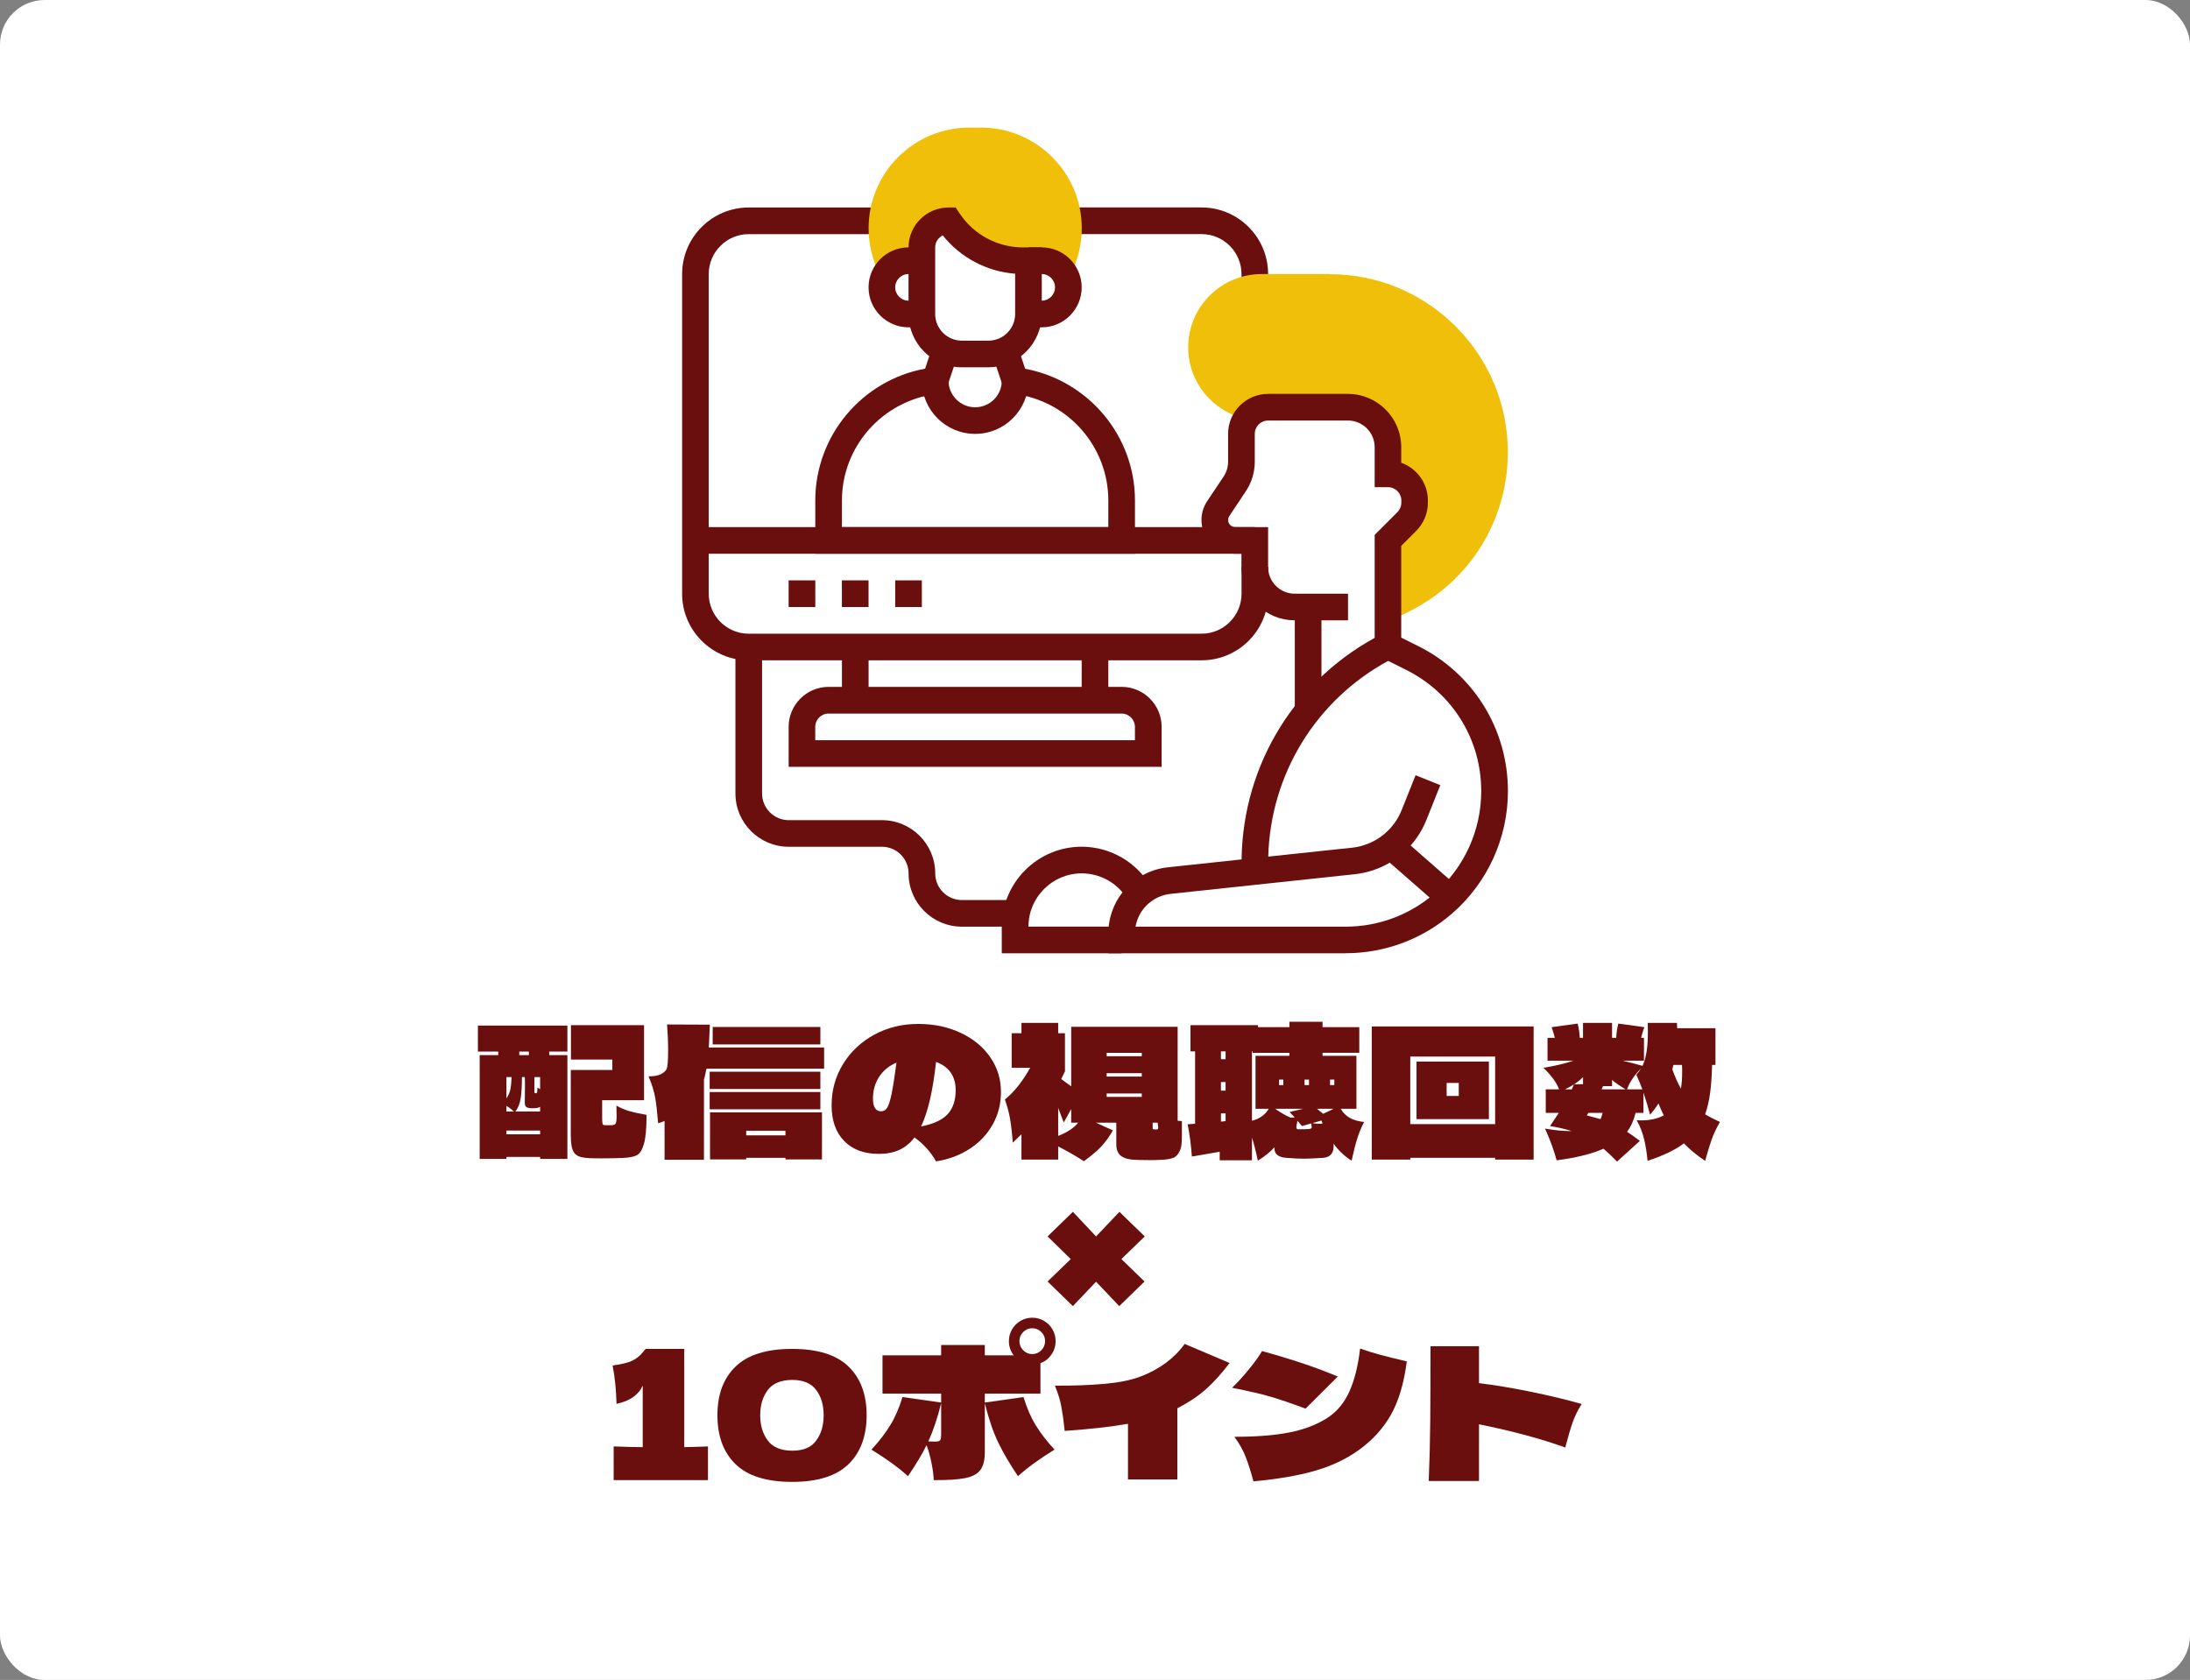 <?xml version="1.0" encoding="UTF-8"?>
<svg id="_レイヤー_2" data-name="レイヤー 2" xmlns="http://www.w3.org/2000/svg" viewBox="0 0 491.38 376.98">
  <rect x="0" y="0" width="491.38" height="376.98" fill="#808080" stroke="none"/>
  <defs>
    <style>
      .cls-1 {
        fill: #6a0f0e;
      }

      .cls-2 {
        fill: #efbf0a;
      }

      .cls-3 {
        fill: #fff;
      }
    </style>
  </defs>
  <g id="object">
    <rect class="cls-3" width="491.38" height="376.98" rx="10" ry="10"/>
  </g>
  <g id="text">
    <g>
      <path class="cls-1" d="M111.79,235.97h-4.56v-5.84h20.08v5.84h-4.08v.8h4.08v23.28h-6.12v-.44h-7.56v.44h-6v-23.28h4.16v-.8ZM113.63,241.69v4.8c.48-.75.78-1.43.9-2.06.12-.63.21-1.54.26-2.74h-1.16ZM113.63,249.41h1.68c-.59-.53-1.15-.95-1.68-1.24v1.24ZM113.63,253.69v.84h7.56v-.84h-7.56ZM117.11,241.69c0,1.84-.09,3.39-.26,4.64-.17,1.25-.58,2.28-1.22,3.08h5.56v-1.04c-.29.21-.87.32-1.72.32-.64,0-1.09-.09-1.34-.26-.25-.17-.38-.5-.38-.98l.04-3.76c0-.96-.01-1.63-.04-2h-.64ZM116.51,236.77h2.16v-.8h-2.16v.8ZM119.91,241.69v3.4c0,.16.12.24.36.24.11,0,.19-.08.24-.24s.08-.51.08-1.04l.6.36v-2.72h-1.28ZM141.33,249.37c1.05.29,2.3.56,3.74.8,0,3.01-.2,5.2-.6,6.56-.4,1.36-.95,2.21-1.66,2.54-.71.33-1.79.53-3.26.58-1.44.05-2.92.08-4.44.08-1.33,0-2.27-.01-2.8-.04-1.15-.05-2.01-.21-2.6-.48-.59-.27-1.01-.76-1.26-1.48-.25-.72-.38-1.81-.38-3.28v-14.56h9.32v-2.32h-9.28v-7.72h16.4v16.84h-9.4v3.76c0,.51.01.91.04,1.2.03.29.08.47.16.54.08.07.24.1.48.1h1.4c.48,0,.79-.12.94-.36s.22-.79.22-1.64c0-.93-.01-1.73-.04-2.4.96.56,1.97.99,3.02,1.28Z"/>
      <path class="cls-1" d="M184.91,235.05v4.76h-26.4c-.21,1.12-.4,1.93-.56,2.44v18h-8.84v-8.72c-.43.21-.91.39-1.44.52-.19-2.35-.41-4.25-.66-5.72-.25-1.47-.75-3.07-1.5-4.8,1.15,0,2.05-.15,2.7-.46s1.1-.69,1.34-1.14c.24-.48.36-1.89.36-4.24,0-1.87-.08-3.8-.24-5.8l9.6.04-.08,1.72c-.05,1.55-.11,2.68-.16,3.4h25.88ZM159.23,240.49h24.84v3.88h-24.84v-3.88ZM184.07,248.93h-24.84v-3.88h24.84v3.88ZM167.43,260.17h-8.12v-10.56h25.12v10.56h-8.2v-.36h-8.8v.36ZM159.91,230.45h24.16v3.92h-24.16v-3.92ZM176.23,254.77v-1.04h-8.8v1.04h8.8Z"/>
      <path class="cls-1" d="M215.51,231.75c2.83,1.32,5.05,3.14,6.66,5.46s2.42,4.92,2.42,7.8c0,2.67-.61,5.1-1.84,7.3-1.23,2.2-2.94,4.02-5.14,5.46-2.2,1.44-4.73,2.39-7.58,2.84-1.23-2.16-2.84-3.95-4.84-5.36-.99,1.28-2.13,2.21-3.44,2.8-1.31.59-2.83.88-4.56.88-3.31,0-5.9-.97-7.78-2.9s-2.82-4.59-2.82-7.98.85-6.47,2.56-9.26c1.71-2.79,4.04-4.99,7-6.6,2.96-1.61,6.24-2.42,9.84-2.42s6.69.66,9.52,1.98ZM199.05,248.59c.33-.52.66-1.53.98-3.04.32-1.51.69-3.87,1.12-7.1-1.65.69-2.95,1.75-3.88,3.16-.93,1.41-1.4,3.05-1.4,4.92s.61,2.84,1.84,2.84c.56,0,1.01-.26,1.34-.78ZM212.67,249.97c1.17-1.31,1.76-3.08,1.76-5.32,0-3.15-1.47-5.27-4.4-6.36-.37,3.31-.83,6.14-1.38,8.5-.55,2.36-1.21,4.35-1.98,5.98,2.83-.56,4.83-1.49,6-2.8Z"/>
      <path class="cls-1" d="M265.19,254.29c0,.99-.03,1.79-.08,2.4-.05.61-.19,1.13-.4,1.56-.37.83-.87,1.35-1.5,1.58-.63.23-1.43.37-2.42.42-1.07.05-1.93.08-2.6.08l-2.76-.04c-.19-.03-.48-.04-.88-.04-1.33-.05-2.35-.35-3.04-.88s-1.04-1.39-1.04-2.56v-4.88h-4.56l3.8,1.72c-.8,1.41-1.69,2.63-2.66,3.66-.97,1.03-2.26,2.11-3.86,3.26-1.49-.99-3.41-2.09-5.76-3.32v2.96h-8.24v-5.68l-1.96,1.88c-.13-2-.33-3.75-.58-5.24-.25-1.49-.65-2.97-1.18-4.44,2.03-1.63,3.92-4,5.68-7.12h-4.16v-7.76h2.2v-2.32h8.24v2.32h1.52v8.56l-.84,1.72,2.24,1.64v-13.36h23.88v21.08l.96.08v2.72ZM237.43,254.89c2.05-.8,3.55-1.79,4.48-2.96h-1.56v-3.08l-1.68,3.04-1.24-3.28v6.28ZM256.19,236.25h-7.88v.76h7.88v-.76ZM256.19,240.81h-7.88v.76h7.88v-.76ZM256.19,245.37h-7.88v.76h7.88v-.76ZM259.77,253.37c.07-.05.1-.17.1-.36,0-.11-.01-.23-.04-.38-.03-.15-.05-.38-.08-.7h-1.12v1.32c0,.13.21.2.64.2.27,0,.43-.03.5-.08Z"/>
      <path class="cls-1" d="M300.83,248.81c.51.88,1.19,1.56,2.04,2.04.85.48,1.92.79,3.2.92-.61,1.17-1.13,2.41-1.54,3.72-.41,1.31-.83,2.96-1.26,4.96-1.55-.96-2.91-2.24-4.08-3.84.03.13.04.33.04.6,0,1.57-.76,2.44-2.28,2.6-2,.13-3.48.2-4.44.2-1.04,0-2.36-.07-3.96-.2-.88-.08-1.53-.29-1.96-.64s-.64-.85-.64-1.52v-.2c-.99,1.09-2.23,2.09-3.72,3-.45-2.13-.89-3.85-1.32-5.16v5.08h-7.24v-1.92l-6.24,1.08c-.21-2.77-.53-5.19-.96-7.24l1.68-.12v-16.24h-1.04v-5.88h15.16v.44h7.04v-1.2h7.44v1.2h8.24v5.76h-8.24v.68h7.6v11.88h-3.52ZM274.99,237.69v-1.76h-1.04v1.76h1.04ZM274.99,242.81h-1.04v1.92h1.04v-1.92ZM274.99,249.85h-1.04v1.84l1.04-.12v-1.72ZM280.91,251.49c1.71-.43,2.96-1.32,3.76-2.68h-2.96v-11.88h7.6v-.68h-8.24v-.32h-.16v15.56ZM290.51,250.77l-1.16-1.24,3-.72h-6.24c1.23.85,2.36,1.51,3.4,1.96h1ZM286.99,243.49h.96v-1.24h-.96v1.24ZM294.21,253.21c.07-.05.1-.16.1-.32,0-.19-.04-.45-.12-.8l-2.08.6c-.24-.32-.57-.72-1-1.2l-.2,1.12c-.03.11-.04.23-.04.36,0,.29.15.44.44.44,1.39,0,2.21-.03,2.48-.08.21-.03.35-.07.42-.12ZM292.71,242.25v1.24h1v-1.24h-1ZM294.47,252.01c.45.11.96.16,1.52.16.32,0,.57-.01.76-.04l-.24-.68-2.04.56ZM299.19,248.81h-3.68l1.36,1.12c.8-.35,1.57-.72,2.32-1.12ZM298.43,243.49h.96v-1.24h-.96v1.24Z"/>
      <path class="cls-1" d="M307.79,230.33h36.32v29.88h-8.64v-.4h-19.04v.4h-8.64v-29.88ZM316.43,237.09v15.16h19.04v-15.16h-19.04ZM317.83,251.13v-12.92h16.24v12.92h-16.24ZM324.59,245.93h2.72v-2.92h-2.72v2.92Z"/>
      <path class="cls-1" d="M385.91,251.77c-.83,1.44-1.45,2.77-1.88,4-.43,1.23-.91,2.8-1.44,4.72-1.84-1.23-3.43-2.53-4.76-3.92-1.95,1.47-4.67,2.77-8.16,3.92-.16-1.76-.42-3.39-.78-4.88-.36-1.49-.91-2.91-1.66-4.24.24.03.57.04,1,.04,1.97,0,3.67-.37,5.08-1.12-.45-.93-.85-1.83-1.2-2.68-.53.88-1.16,1.72-1.88,2.52-.4-1.57-.89-3.23-1.48-4.96v4.56h-1.76c-.43,1.71-1.07,3.12-1.92,4.24.85.56,1.81,1.24,2.88,2.04l-5.12,4.64c-1.07-1.09-2.08-2.05-3.04-2.88-2.67,1.17-6.17,2.04-10.52,2.6-.32-1.17-.67-2.29-1.06-3.36-.39-1.07-.9-2.32-1.54-3.76,2.27.4,4.27.59,6,.56-1.65-.51-3.28-.88-4.88-1.12,1.04-1.55,1.69-2.53,1.96-2.96h-2.92v-5.28h3c-.56-1.49-1.73-3.11-3.52-4.84,2.75-.45,4.99-.99,6.72-1.6h-5.8v-5.12h1.64c-.21-.83-.45-1.63-.72-2.4l5.84-.8c.24.93.4,2,.48,3.2h.72v-3.36h6.52v3.36h.92c.08-1.2.24-2.27.48-3.2l5.84.8c-.27.77-.51,1.57-.72,2.4h.64v5.12h-4.8c.35.11,1.04.28,2.08.52.16.05.96.27,2.4.64.43-.93.73-2.03.92-3.28.19-1.25.28-2.72.28-4.4l-.04-1.96h6.56l.04,1.2h8.6v8.24h-.76c-.05,2.32-.19,4.37-.42,6.16-.23,1.79-.61,3.43-1.14,4.92.85.51,1.96,1.08,3.32,1.72ZM352.67,244.45l.48-1.12c-.48.32-1.15.69-2,1.12h1.52ZM355.19,243.29v-1.6c-.51.56-1.17,1.09-2,1.6h2ZM359.59,249.73h-3.2l-.36.56c.93.24,1.96.52,3.08.84.19-.4.35-.87.48-1.4ZM364.75,244.45c-1.41-.85-2.43-1.56-3.04-2.12v1.4h-2.04c-.05.16-.16.4-.32.72h5.4ZM368.51,244.45c-.53-1.41-.99-2.51-1.36-3.28.4-.45.76-.93,1.08-1.44-1.6,1.63-2.65,3.2-3.16,4.72h3.44ZM375.47,238.97l-.24,1c.56,1.57,1.2,3.01,1.92,4.32.19-1.04.28-2.31.28-3.8,0-.67-.01-1.17-.04-1.52h-1.92Z"/>
      <path class="cls-1" d="M251.17,271.93l5.68,5.52-5.24,5.08,5.2,5.04-5.68,5.52-5.2-5.48-5.2,5.48-5.68-5.52,5.2-5.04-5.2-5.08,5.68-5.52,5.2,5.52,5.24-5.52Z"/>
      <path class="cls-1" d="M153.53,324.73c2.4-.05,4.17-.11,5.32-.16v7.56h-21.16v-7.56c2.88.11,5.05.16,6.52.16v-13.8c-.96,2.11-2.92,3.47-5.88,4.08-.08-3.15-.37-6.01-.88-8.6,2.13-.29,3.62-.66,4.46-1.1.84-.44,1.49-.93,1.96-1.46.47-.53.78-.89.94-1.08v-.08h8.72v22.04Z"/>
      <path class="cls-1" d="M165.05,328.57c-2.72-2.64-4.08-6.31-4.08-11s1.37-8.31,4.1-10.94c2.73-2.63,6.95-3.94,12.66-3.94s9.92,1.31,12.64,3.94c2.72,2.63,4.08,6.27,4.08,10.94s-1.36,8.36-4.08,11c-2.72,2.64-6.93,3.96-12.64,3.96s-9.96-1.32-12.68-3.96ZM183.13,323.27c1.12-1.51,1.68-3.41,1.68-5.7s-.56-4.15-1.68-5.66c-1.12-1.51-2.91-2.26-5.36-2.26s-4.37.75-5.5,2.26c-1.13,1.51-1.7,3.39-1.7,5.66s.57,4.16,1.7,5.68c1.13,1.52,2.97,2.28,5.5,2.28s4.24-.75,5.36-2.26Z"/>
      <path class="cls-1" d="M220.97,314.73l8.68-1.24c.72,2.4,1.63,4.51,2.74,6.32,1.11,1.81,2.51,3.64,4.22,5.48-3.39,2.08-6.12,4.07-8.2,5.96-1.87-2.77-3.35-5.31-4.46-7.62-1.11-2.31-2.1-5.22-2.98-8.74v10.92c0,1.79-.33,3.13-.98,4.02-.65.89-1.77,1.51-3.36,1.84-1.59.33-3.97.49-7.14.46,0-.91-.15-2.15-.46-3.72-.31-1.57-.69-2.95-1.14-4.12-.93,1.92-2.32,4.24-4.16,6.96-2.08-1.89-4.81-3.88-8.2-5.96,1.71-1.84,3.11-3.67,4.22-5.48,1.11-1.81,2.02-3.92,2.74-6.32l8.68,1.24v-2h-13.16v-8.6h13.16v-2.32h9.8v2.32h6.48c-.72-.93-1.08-2-1.08-3.2,0-.93.23-1.81.7-2.62.47-.81,1.11-1.45,1.92-1.92.81-.47,1.69-.7,2.62-.7s1.81.23,2.62.7c.81.47,1.45,1.11,1.92,1.92.47.81.7,1.69.7,2.62,0,1.12-.31,2.13-.94,3.04-.63.91-1.45,1.55-2.46,1.92v6.84h-12.48v2ZM209.81,323.49c.61,0,.99-.1,1.14-.3.15-.2.22-.67.22-1.42v-6.88c-.85,3.39-1.81,6.24-2.88,8.56.43.03.93.04,1.52.04ZM229.57,298.91c-.56.57-.84,1.25-.84,2.02s.28,1.49.84,2.06c.56.57,1.24.86,2.04.86s1.48-.29,2.04-.86c.56-.57.84-1.26.84-2.06s-.28-1.45-.84-2.02c-.56-.57-1.24-.86-2.04-.86s-1.48.29-2.04.86Z"/>
      <path class="cls-1" d="M275.89,305.85c-1.81,2.4-3.61,4.38-5.38,5.94-1.77,1.56-3.89,2.97-6.34,4.22v15.96h-11.08v-12.48c-3.71.67-8.44,1.2-14.2,1.6-.21-2.08-.46-3.88-.74-5.4-.28-1.52-.77-3.11-1.46-4.76,4.21.03,7.93-.11,11.16-.4,3.23-.29,5.88-.83,7.96-1.6,4.29-1.63,7.63-4.08,10-7.36l10.08,4.28Z"/>
      <path class="cls-1" d="M292.93,316.09c-3.31-1.23-5.97-2.13-8-2.72s-4.85-1.24-8.48-1.96c1.25-1.2,2.53-2.61,3.84-4.22,1.31-1.61,2.27-2.95,2.88-4.02,3.36.93,6.36,1.84,9,2.72s5.31,1.88,8,3l-7.24,7.2ZM279.51,326.95c-.57-1.48-1.42-2.99-2.54-4.54,4.99,0,9.11-.33,12.38-.98,3.27-.65,6.07-1.73,8.42-3.22,2.13-1.36,3.79-3.32,4.96-5.88,1.17-2.56,1.99-5.8,2.44-9.72,1.6.56,3.18,1.05,4.74,1.46,1.56.41,3.47.89,5.74,1.42-.64,4.96-1.85,8.99-3.62,12.08-1.77,3.09-4.21,5.73-7.3,7.92-2.77,1.97-6.01,3.49-9.72,4.56-3.71,1.07-8.29,1.85-13.76,2.36-.59-2.16-1.17-3.98-1.74-5.46Z"/>
      <path class="cls-1" d="M352.81,319.31c-.48,1.4-1.01,3.23-1.6,5.5-5.49-1.97-11.95-3.71-19.36-5.2v12.72h-11.28c.19-4.48.3-8.96.34-13.44.04-4.48.06-10.08.06-16.8h10.88v8.28c3.52.43,7.37,1.07,11.54,1.92s8.01,1.77,11.5,2.76c-.91,1.44-1.6,2.86-2.08,4.26Z"/>
    </g>
    <g>
      <path class="cls-1" d="M260.63,172.07h-83.68v-8.97c0-4.94,4.02-8.97,8.97-8.97h65.75c4.94,0,8.97,4.02,8.97,8.97v8.97ZM182.93,166.1h71.72v-2.99c0-1.65-1.34-2.99-2.99-2.99h-65.75c-1.65,0-2.99,1.34-2.99,2.99v2.99Z"/>
      <rect class="cls-1" x="188.91" y="145.18" width="5.98" height="11.95"/>
      <rect class="cls-1" x="242.7" y="145.18" width="5.98" height="11.95"/>
      <path class="cls-1" d="M284.54,64.58h-5.98v-3.08c0-4.94-4.02-8.97-8.97-8.97h-29.96v-5.98h29.96c8.24,0,14.94,6.7,14.94,14.94v3.08Z"/>
      <path class="cls-1" d="M269.6,148.17h-101.61c-8.24,0-14.94-6.7-14.94-14.94V61.5c0-8.24,6.7-14.94,14.94-14.94h29.96v5.98h-29.96c-4.94,0-8.97,4.02-8.97,8.97v71.72c0,4.94,4.02,8.97,8.97,8.97h101.61c4.94,0,8.97-4.02,8.97-8.97v-6.08h5.98v6.08c0,8.24-6.7,14.94-14.94,14.94Z"/>
      <path class="cls-1" d="M206.84,136.21h-5.98v-5.98h5.98v5.98ZM194.88,136.21h-5.98v-5.98h5.98v5.98ZM182.93,136.21h-5.98v-5.98h5.98v5.98Z"/>
      <rect class="cls-1" x="156.03" y="118.28" width="125.52" height="5.98"/>
      <path class="cls-1" d="M254.65,124.26h-71.72v-11.95c0-14.56,10.48-26.98,24.64-29.58l1.68-5.05,5.67,1.89-2.85,8.57-1.86.24c-12.22,1.53-21.3,11.81-21.3,23.93v5.98h59.77v-5.98c0-12.13-9.07-22.41-21.11-23.91l-1.87-.23-.78-1.81-2.26-6.78,5.67-1.89,1.69,5.06c14.24,2.68,24.64,15.06,24.64,29.57v11.95Z"/>
      <path class="cls-2" d="M220.11,28.63h-2.63c-12.46,0-22.59,10.14-22.59,22.59,0,3.49.82,6.98,2.38,10.09l.83,1.65h0c.68-2.56,2.99-4.45,5.76-4.45h2.99v-2.99c0-3.3,2.68-5.98,5.98-5.98,3.73,5.6,10.02,8.97,16.75,8.97h4.17c2.77,0,5.08,1.89,5.76,4.45h0l.83-1.65c1.56-3.12,2.38-6.6,2.38-10.09,0-12.46-10.14-22.59-22.59-22.59Z"/>
      <path class="cls-1" d="M233.73,73.45h-2.99v-5.98h2.99c1.65,0,2.99-1.34,2.99-2.99s-1.34-2.99-2.99-2.99h-2.99v-5.98h2.99c4.94,0,8.97,4.02,8.97,8.97s-4.02,8.97-8.97,8.97Z"/>
      <path class="cls-1" d="M221.78,82.42h-5.98c-6.59,0-11.95-5.36-11.95-11.95v-14.94c0-4.94,4.02-8.97,8.97-8.97h1.6l.89,1.33c3.19,4.78,8.52,7.63,14.27,7.63h4.17v14.94c0,6.59-5.36,11.95-11.95,11.95ZM211.52,52.83c-1,.48-1.69,1.51-1.69,2.69v14.94c0,3.29,2.68,5.98,5.98,5.98h5.98c3.29,0,5.98-2.68,5.98-5.98v-9.04c-6.38-.5-12.25-3.6-16.24-8.6Z"/>
      <path class="cls-1" d="M206.84,73.45h-2.99c-4.94,0-8.97-4.02-8.97-8.97s4.02-8.97,8.97-8.97h2.99v5.98h-2.99c-1.65,0-2.99,1.34-2.99,2.99s1.34,2.99,2.99,2.99h2.99v5.98Z"/>
      <path class="cls-1" d="M301.95,213.91h-53.27v-4.43c0-7.66,5.74-14.04,13.36-14.86l16.54-1.77c.28-21.49,12.3-40.82,31.51-50.58l1.34-.68,6.8,3.4c12.4,6.2,20.11,18.66,20.11,32.53,0,10.54-4.57,20.56-12.53,27.47-6.62,5.75-15.09,8.91-23.86,8.91ZM254.78,207.94h47.16c7.33,0,14.41-2.64,19.94-7.45,6.65-5.78,10.47-14.15,10.47-22.96,0-11.59-6.44-22.01-16.8-27.19l-4.08-2.04c-16.24,8.83-26.41,25.44-26.91,43.92l18.8-2c.97-.1,1.92-.31,2.84-.62,3.79-1.26,6.81-4.11,8.29-7.81l3.13-7.83,5.55,2.22-3.13,7.83c-2.14,5.34-6.49,9.45-11.95,11.27-1.33.44-2.71.74-4.1.89l-41.33,4.41c-4.04.43-7.21,3.49-7.88,7.37Z"/>
      <rect class="cls-1" x="290.52" y="136.21" width="5.98" height="23.32"/>
      <path class="cls-1" d="M228.06,207.94h-12.25c-6.59,0-11.95-5.36-11.95-11.95,0-3.29-2.68-5.98-5.98-5.98h-20.92c-6.59,0-11.95-5.36-11.95-11.95v-32.87h5.98v32.87c0,3.29,2.68,5.98,5.98,5.98h20.92c6.59,0,11.95,5.36,11.95,11.95,0,3.29,2.68,5.98,5.98,5.98h12.25v5.98Z"/>
      <path class="cls-1" d="M251.67,213.91h-26.9v-5.98c0-9.89,8.04-17.93,17.93-17.93,6.43,0,12.4,3.47,15.59,9.06l-5.19,2.96c-2.12-3.73-6.11-6.04-10.39-6.04-6.59,0-11.95,5.36-11.95,11.95h20.92v5.98Z"/>
      <path class="cls-1" d="M218.79,97.36c-6.59,0-11.95-5.36-11.95-11.95h5.98c0,3.29,2.68,5.98,5.98,5.98s5.98-2.68,5.98-5.98h5.98c0,6.59-5.36,11.95-11.95,11.95Z"/>
      <rect class="cls-1" x="315.69" y="186.8" width="5.98" height="17.6" transform="translate(-38.38 306.61) rotate(-48.81)"/>
      <path class="cls-2" d="M298.4,61.5h-15.36c-9.06,0-16.44,7.38-16.44,16.44,0,7.88,5.58,14.48,12.99,16.07,1.08-1.58,2.89-2.62,4.94-2.62h17.93c4.95,0,8.97,4.01,8.97,8.97v5.98c3.3,0,5.98,2.68,5.98,5.98v.51c0,1.59-.63,3.11-1.75,4.23l-4.23,4.23v18.29l4.82-2.41c13.61-6.81,22.07-20.49,22.07-35.71,0-22.02-17.91-39.93-39.93-39.93Z"/>
      <path class="cls-1" d="M314.42,145.18h-5.98v-25.15l5.1-5.1c.56-.56.88-1.33.88-2.11v-.51c0-1.65-1.34-2.99-2.99-2.99h-2.99v-8.97c0-3.29-2.68-5.98-5.98-5.98h-17.93c-1.65,0-2.99,1.34-2.99,2.99v6.25c0,2.36-.69,4.65-2.01,6.63l-3.7,5.55c-.17.26-.27.57-.27.89,0,.88.72,1.6,1.6,1.6h7.37v8.96c0,1.6.62,3.1,1.75,4.23,1.13,1.13,2.63,1.75,4.22,1.75h11.96v5.98h-11.96c-3.19,0-6.19-1.24-8.45-3.5-2.26-2.26-3.5-5.26-3.5-8.45v-2.99h-1.39c-4.18,0-7.58-3.4-7.58-7.58,0-1.5.44-2.95,1.27-4.2l3.7-5.55c.66-.99,1-2.13,1-3.32v-6.25c0-4.94,4.02-8.97,8.97-8.97h17.93c6.59,0,11.95,5.36,11.95,11.95v3.5c3.48,1.23,5.98,4.56,5.98,8.45v.51c0,2.39-.93,4.65-2.63,6.34l-3.35,3.35v22.67Z"/>
    </g>
  </g>
</svg>